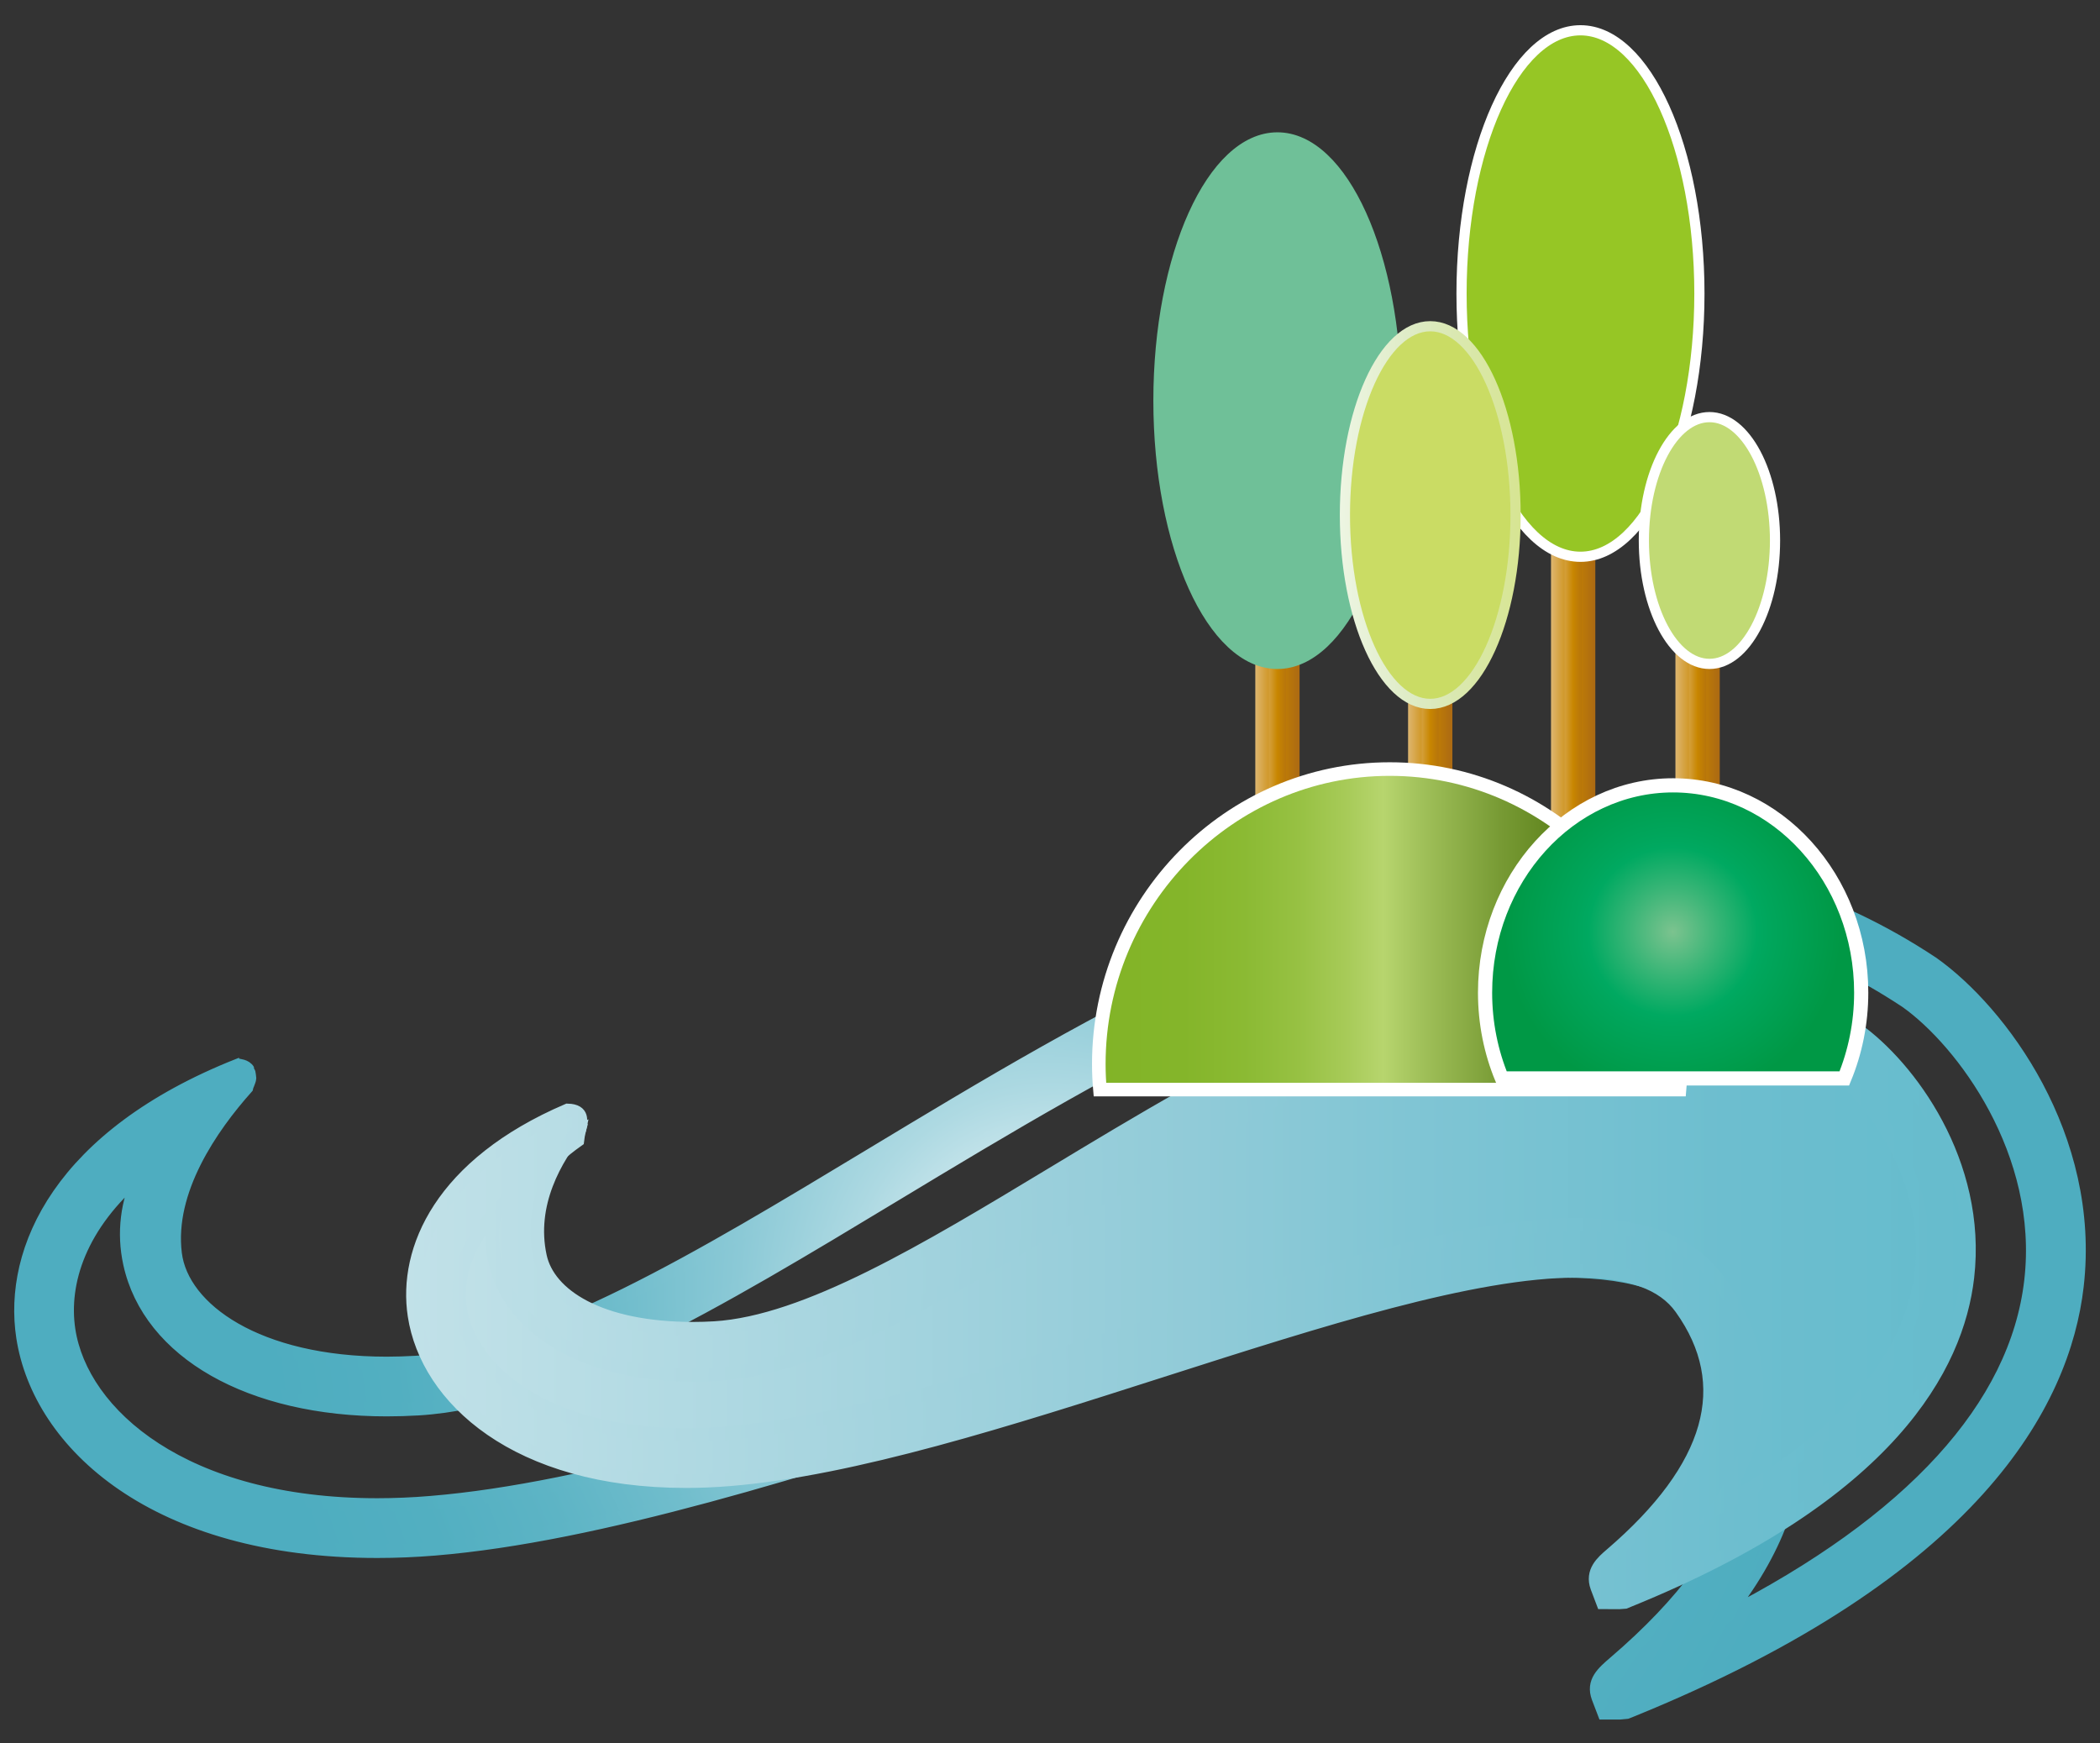 <?xml version="1.0" encoding="utf-8"?>
<!-- Generator: Adobe Illustrator 16.0.0, SVG Export Plug-In . SVG Version: 6.00 Build 0)  -->
<!DOCTYPE svg PUBLIC "-//W3C//DTD SVG 1.1//EN" "http://www.w3.org/Graphics/SVG/1.1/DTD/svg11.dtd">
<svg version="1.1" id="圖層_1" xmlns="http://www.w3.org/2000/svg" xmlns:xlink="http://www.w3.org/1999/xlink" x="0px" y="0px"
	 width="100px" height="83px" viewBox="0 0 100 83" enable-background="new 0 0 100 83" xml:space="preserve">
<rect x="0" y="0" width="100" height="83" fill="#333333" stroke="none"/>
<g>
	
		<radialGradient id="SVGID_1_" cx="90.916" cy="104.837" r="57.912" gradientTransform="matrix(0.647 0 0 0.647 -8.833 -6.481)" gradientUnits="userSpaceOnUse">
		<stop  offset="0" style="stop-color:#FFFFFF"/>
		<stop  offset="0.115" style="stop-color:#D7ECF1"/>
		<stop  offset="0.255" style="stop-color:#ADD9E2"/>
		<stop  offset="0.397" style="stop-color:#8BC9D6"/>
		<stop  offset="0.542" style="stop-color:#70BDCC"/>
		<stop  offset="0.689" style="stop-color:#5DB4C5"/>
		<stop  offset="0.84" style="stop-color:#52AFC1"/>
		<stop  offset="1" style="stop-color:#4EADC0"/>
	</radialGradient>
	
		<radialGradient id="SVGID_2_" cx="90.916" cy="104.837" r="58.21" gradientTransform="matrix(0.647 0 0 0.647 -8.833 -6.481)" gradientUnits="userSpaceOnUse">
		<stop  offset="0" style="stop-color:#FFFFFF"/>
		<stop  offset="0.115" style="stop-color:#D7ECF1"/>
		<stop  offset="0.255" style="stop-color:#ADD9E2"/>
		<stop  offset="0.397" style="stop-color:#8BC9D6"/>
		<stop  offset="0.542" style="stop-color:#70BDCC"/>
		<stop  offset="0.689" style="stop-color:#5DB4C5"/>
		<stop  offset="0.84" style="stop-color:#52AFC1"/>
		<stop  offset="1" style="stop-color:#4EADC0"/>
	</radialGradient>
	<path fill="url(#SVGID_1_)" stroke="url(#SVGID_2_)" stroke-width="0.647" stroke-miterlimit="10" d="M92.022,45.876
		c-4.715-3.128-9.925-4.712-15.486-4.712c-12.126,0-24.332,7.366-35.103,13.867c-8.082,4.879-15.716,9.489-21.639,9.854
		c-0.47,0.026-0.929,0.042-1.376,0.042c-6.174,0-9.752-2.582-10.081-5.228c-0.376-3.021,1.728-6.04,3.392-7.908
		c0.016-0.088,0.14-0.315,0.15-0.45c-0.015-0.191-0.056-0.355-0.064-0.365c-0.118-0.221-0.46-0.233-0.475-0.243
		C2.907,54.079,0.458,59.49,1.096,63.67c0.775,5.074,6.292,10.196,16.871,10.196c0.889,0,1.81-0.038,2.734-0.114
		c7.832-0.646,17.728-3.813,27.297-6.878c10.205-3.267,19.845-6.354,26.508-6.354c3.428,0,5.684,0.824,6.897,2.519
		c3.614,5.049,2.102,10.476-4.5,16.131c-0.572,0.492-1.069,0.917-0.793,1.664l0.277,0.724h0.764l0.308-0.029l0.2-0.078
		C94.053,74.791,98.258,66.79,98.9,61.249C99.725,54.125,95.255,48.164,92.022,45.876z M96.715,60.995
		c-0.693,6.002-5.714,11.479-14.612,16.021c5.161-6.414,3.621-11.72,1.088-15.258c-1.657-2.312-4.497-3.437-8.685-3.437
		c-7.008,0-16.805,3.14-27.177,6.46c-9.454,3.026-19.228,6.154-26.808,6.777c-0.865,0.073-1.726,0.109-2.555,0.109
		c-9.225,0-14.084-4.319-14.699-8.332c-0.345-2.27,0.537-5.026,3.433-7.457c-0.646,1.375-0.831,2.828-0.511,4.291
		c0.927,4.225,5.728,6.954,12.229,6.954c0.489,0,0.994-0.015,1.512-0.046c6.461-0.396,14.32-5.141,22.641-10.165
		c10.523-6.352,22.45-13.552,33.965-13.552c5.192,0,9.861,1.42,14.244,4.327C93.45,49.581,97.426,54.865,96.715,60.995z"/>
	<g>
		<linearGradient id="SVGID_3_" gradientUnits="userSpaceOnUse" x1="20.766" y1="60.873" x2="92.66" y2="60.873">
			<stop  offset="0" style="stop-color:#C1E1E8"/>
			<stop  offset="0.5" style="stop-color:#91CBD8"/>
			<stop  offset="0.646" style="stop-color:#80C5D4"/>
			<stop  offset="0.854" style="stop-color:#6DBECF"/>
			<stop  offset="1" style="stop-color:#66BCCD"/>
		</linearGradient>
		<linearGradient id="SVGID_4_" gradientUnits="userSpaceOnUse" x1="20.443" y1="60.873" x2="92.983" y2="60.873">
			<stop  offset="0" style="stop-color:#C1E1E8"/>
			<stop  offset="0.5" style="stop-color:#91CBD8"/>
			<stop  offset="0.646" style="stop-color:#80C5D4"/>
			<stop  offset="0.854" style="stop-color:#6DBECF"/>
			<stop  offset="1" style="stop-color:#66BCCD"/>
		</linearGradient>
		
			<path fill-rule="evenodd" clip-rule="evenodd" fill="url(#SVGID_3_)" stroke="url(#SVGID_4_)" stroke-width="0.647" stroke-miterlimit="10" d="
			M87.796,49.938C68.888,37.397,47.253,63.532,34.094,64.34c-9.005,0.556-12.578-5.815-6.601-10.039
			c0.017-0.151,0.045-0.304,0.079-0.458c-11.972,5.083-7.236,16.686,7.084,15.507c15.096-1.24,40.866-15.278,46.296-7.697
			c5.424,7.58-4.861,13.966-3.789,13.533C100.136,65.854,91.917,52.86,87.796,49.938z"/>
		<linearGradient id="SVGID_5_" gradientUnits="userSpaceOnUse" x1="19.662" y1="60.873" x2="93.761" y2="60.873">
			<stop  offset="0" style="stop-color:#C1E1E8"/>
			<stop  offset="0.5" style="stop-color:#91CBD8"/>
			<stop  offset="0.646" style="stop-color:#80C5D4"/>
			<stop  offset="0.854" style="stop-color:#6DBECF"/>
			<stop  offset="1" style="stop-color:#66BCCD"/>
		</linearGradient>
		<linearGradient id="SVGID_6_" gradientUnits="userSpaceOnUse" x1="19.338" y1="60.873" x2="94.085" y2="60.873">
			<stop  offset="0" style="stop-color:#C1E1E8"/>
			<stop  offset="0.5" style="stop-color:#91CBD8"/>
			<stop  offset="0.646" style="stop-color:#80C5D4"/>
			<stop  offset="0.854" style="stop-color:#6DBECF"/>
			<stop  offset="1" style="stop-color:#66BCCD"/>
		</linearGradient>
		<path fill="url(#SVGID_5_)" stroke="url(#SVGID_6_)" stroke-width="0.647" stroke-miterlimit="10" d="M88.403,49.023
			c-3.586-2.377-7.546-3.583-11.777-3.583c-9.177,0-18.373,5.55-26.485,10.447c-6.037,3.646-11.738,7.086-16.113,7.355
			c-0.347,0.021-0.689,0.031-1.017,0.031h-0.002c-4.48,0-6.9-1.603-7.296-3.449c-0.535-2.479,0.715-4.665,1.887-6.085
			c0.016-0.062,0.026-0.119,0.045-0.18c-0.052-0.131,0.176-0.662-0.614-0.682c-6.019,2.584-7.773,6.622-7.292,9.768
			c0.599,3.926,4.832,7.886,12.934,7.886c0.674,0,1.374-0.03,2.076-0.088c5.908-0.484,13.351-2.867,20.548-5.172
			c7.639-2.446,14.851-4.757,19.81-4.757c2.477,0,4.098,0.58,4.952,1.776c2.615,3.652,1.493,7.599-3.327,11.735
			c-0.423,0.363-0.948,0.813-0.677,1.556l0.273,0.72l0.765,0.004l0.285-0.021l0.2-0.083C90,71.158,93.194,65.054,93.685,60.823
			C94.317,55.359,90.889,50.785,88.403,49.023z M91.5,60.569c-0.482,4.165-3.825,7.999-9.75,11.245
			c3.09-4.504,1.924-8.247,0.095-10.803c-1.3-1.813-3.503-2.693-6.74-2.693c-5.302,0-12.674,2.362-20.481,4.86
			c-7.08,2.266-14.4,4.61-20.057,5.074c-0.642,0.054-1.282,0.082-1.896,0.082c-6.762,0-10.317-3.122-10.761-6.02
			c-0.212-1.391,0.227-3.036,1.672-4.583c-0.18,0.753-0.189,1.528-0.019,2.307c0.726,3.302,4.431,5.435,9.445,5.435h0.002
			c0.374,0,0.757-0.012,1.153-0.038c4.914-0.299,10.841-3.878,17.113-7.665c7.868-4.748,16.784-10.133,25.35-10.133
			c3.845,0,7.3,1.052,10.533,3.197C89.113,52.223,92.021,56.089,91.5,60.569z"/>
	</g>
	<linearGradient id="SVGID_7_" gradientUnits="userSpaceOnUse" x1="60.1" y1="34.219" x2="61.562" y2="34.219">
		<stop  offset="0" style="stop-color:#DEB66F"/>
		<stop  offset="0.243" style="stop-color:#D39E37"/>
		<stop  offset="0.5" style="stop-color:#C88600"/>
		<stop  offset="0.586" style="stop-color:#C28004"/>
		<stop  offset="1" style="stop-color:#AB6913"/>
	</linearGradient>
	<linearGradient id="SVGID_8_" gradientUnits="userSpaceOnUse" x1="59.776" y1="34.219" x2="61.885" y2="34.219">
		<stop  offset="0" style="stop-color:#DEB66F"/>
		<stop  offset="0.243" style="stop-color:#D39E37"/>
		<stop  offset="0.5" style="stop-color:#C88600"/>
		<stop  offset="0.586" style="stop-color:#C28004"/>
		<stop  offset="1" style="stop-color:#AB6913"/>
	</linearGradient>
	
		<rect x="60.1" y="29.074" fill-rule="evenodd" clip-rule="evenodd" fill="url(#SVGID_7_)" stroke="url(#SVGID_8_)" stroke-width="0.647" stroke-miterlimit="10" width="1.462" height="10.289"/>
	<linearGradient id="SVGID_9_" gradientUnits="userSpaceOnUse" x1="67.375" y1="34.219" x2="68.838" y2="34.219">
		<stop  offset="0" style="stop-color:#DEB66F"/>
		<stop  offset="0.243" style="stop-color:#D39E37"/>
		<stop  offset="0.5" style="stop-color:#C88600"/>
		<stop  offset="0.586" style="stop-color:#C28004"/>
		<stop  offset="1" style="stop-color:#AB6913"/>
	</linearGradient>
	<linearGradient id="SVGID_10_" gradientUnits="userSpaceOnUse" x1="67.052" y1="34.219" x2="69.161" y2="34.219">
		<stop  offset="0" style="stop-color:#DEB66F"/>
		<stop  offset="0.243" style="stop-color:#D39E37"/>
		<stop  offset="0.5" style="stop-color:#C88600"/>
		<stop  offset="0.586" style="stop-color:#C28004"/>
		<stop  offset="1" style="stop-color:#AB6913"/>
	</linearGradient>
	
		<rect x="67.375" y="29.074" fill-rule="evenodd" clip-rule="evenodd" fill="url(#SVGID_9_)" stroke="url(#SVGID_10_)" stroke-width="0.647" stroke-miterlimit="10" width="1.463" height="10.289"/>
	<linearGradient id="SVGID_11_" gradientUnits="userSpaceOnUse" x1="74.181" y1="30.832" x2="75.644" y2="30.832">
		<stop  offset="0" style="stop-color:#DEB66F"/>
		<stop  offset="0.243" style="stop-color:#D39E37"/>
		<stop  offset="0.5" style="stop-color:#C88600"/>
		<stop  offset="0.586" style="stop-color:#C28004"/>
		<stop  offset="1" style="stop-color:#AB6913"/>
	</linearGradient>
	<linearGradient id="SVGID_12_" gradientUnits="userSpaceOnUse" x1="73.857" y1="30.832" x2="75.967" y2="30.832">
		<stop  offset="0" style="stop-color:#DEB66F"/>
		<stop  offset="0.243" style="stop-color:#D39E37"/>
		<stop  offset="0.5" style="stop-color:#C88600"/>
		<stop  offset="0.586" style="stop-color:#C28004"/>
		<stop  offset="1" style="stop-color:#AB6913"/>
	</linearGradient>
	
		<rect x="74.181" y="22.302" fill-rule="evenodd" clip-rule="evenodd" fill="url(#SVGID_11_)" stroke="url(#SVGID_12_)" stroke-width="0.647" stroke-miterlimit="10" width="1.463" height="17.062"/>
	<path fill-rule="evenodd" clip-rule="evenodd" fill="#6FC098" stroke="#6FC098" stroke-width="0.485" stroke-miterlimit="10" d="
		M60.829,6.543c3.119,0,5.663,5.633,5.663,12.536c0,6.901-2.544,12.535-5.663,12.535c-3.121,0-5.665-5.634-5.665-12.535
		C55.164,12.176,57.708,6.543,60.829,6.543z"/>
	<path fill-rule="evenodd" clip-rule="evenodd" fill="#96C625" stroke="#FFFFFF" stroke-width="0.485" stroke-miterlimit="10" d="
		M75.259,1.442c3.121,0,5.665,5.633,5.665,12.536c0,6.904-2.544,12.535-5.665,12.535c-3.119,0-5.662-5.631-5.662-12.535
		C69.597,7.075,72.14,1.442,75.259,1.442z"/>
	<linearGradient id="SVGID_13_" gradientUnits="userSpaceOnUse" x1="80.106" y1="34.219" x2="81.57" y2="34.219">
		<stop  offset="0" style="stop-color:#DEB66F"/>
		<stop  offset="0.243" style="stop-color:#D39E37"/>
		<stop  offset="0.5" style="stop-color:#C88600"/>
		<stop  offset="0.586" style="stop-color:#C28004"/>
		<stop  offset="1" style="stop-color:#AB6913"/>
	</linearGradient>
	<linearGradient id="SVGID_14_" gradientUnits="userSpaceOnUse" x1="79.783" y1="34.219" x2="81.894" y2="34.219">
		<stop  offset="0" style="stop-color:#DEB66F"/>
		<stop  offset="0.243" style="stop-color:#D39E37"/>
		<stop  offset="0.5" style="stop-color:#C88600"/>
		<stop  offset="0.586" style="stop-color:#C28004"/>
		<stop  offset="1" style="stop-color:#AB6913"/>
	</linearGradient>
	
		<rect x="80.106" y="29.074" fill-rule="evenodd" clip-rule="evenodd" fill="url(#SVGID_13_)" stroke="url(#SVGID_14_)" stroke-width="0.647" stroke-miterlimit="10" width="1.464" height="10.289"/>
	<linearGradient id="SVGID_15_" gradientUnits="userSpaceOnUse" x1="52.324" y1="44.254" x2="80.028" y2="44.254">
		<stop  offset="0" style="stop-color:#82B427"/>
		<stop  offset="0.145" style="stop-color:#84B52A"/>
		<stop  offset="0.25" style="stop-color:#8BBA33"/>
		<stop  offset="0.344" style="stop-color:#97C143"/>
		<stop  offset="0.429" style="stop-color:#A8CB59"/>
		<stop  offset="0.489" style="stop-color:#B7D56E"/>
		<stop  offset="0.55" style="stop-color:#A2C25B"/>
		<stop  offset="0.691" style="stop-color:#779A34"/>
		<stop  offset="0.817" style="stop-color:#597E17"/>
		<stop  offset="0.925" style="stop-color:#466C06"/>
		<stop  offset="1" style="stop-color:#3F6600"/>
	</linearGradient>
	
		<path fill-rule="evenodd" clip-rule="evenodd" fill="url(#SVGID_15_)" stroke="#FFFFFF" stroke-width="0.647" stroke-miterlimit="10" d="
		M66.177,36.622c7.631,0,13.852,6.313,13.852,14.052c0,0.408-0.017,0.812-0.052,1.211H52.378c-0.035-0.399-0.054-0.803-0.054-1.211
		C52.324,42.936,58.547,36.622,66.177,36.622z"/>
	
		<radialGradient id="SVGID_16_" cx="136.769" cy="78.59" r="12.406" gradientTransform="matrix(0.647 0 0 0.647 -8.833 -6.481)" gradientUnits="userSpaceOnUse">
		<stop  offset="0" style="stop-color:#7CC38F"/>
		<stop  offset="0.267" style="stop-color:#38B576"/>
		<stop  offset="0.5" style="stop-color:#00A961"/>
		<stop  offset="0.572" style="stop-color:#00A65C"/>
		<stop  offset="1" style="stop-color:#009845"/>
	</radialGradient>
	
		<path fill-rule="evenodd" clip-rule="evenodd" fill="url(#SVGID_16_)" stroke="#FFFFFF" stroke-width="0.675" stroke-miterlimit="10" d="
		M79.67,37.397c4.936,0,8.959,4.437,8.959,9.874c0,1.456-0.29,2.836-0.804,4.082H71.52c-0.515-1.246-0.803-2.626-0.803-4.082
		C70.717,41.834,74.739,37.397,79.67,37.397z"/>
	<linearGradient id="SVGID_17_" gradientUnits="userSpaceOnUse" x1="63.803" y1="24.527" x2="72.413" y2="24.527">
		<stop  offset="0.006" style="stop-color:#EDF5E2"/>
		<stop  offset="0.449" style="stop-color:#DCEAC1"/>
		<stop  offset="1" style="stop-color:#D7E592"/>
	</linearGradient>
	
		<path fill-rule="evenodd" clip-rule="evenodd" fill="#CADC64" stroke="url(#SVGID_17_)" stroke-width="0.485" stroke-miterlimit="10" d="
		M68.106,15.535c2.237,0,4.064,4.04,4.064,8.992s-1.827,8.992-4.064,8.992s-4.062-4.04-4.062-8.992S65.869,15.535,68.106,15.535z"/>
	<path fill-rule="evenodd" clip-rule="evenodd" fill="#C1DA74" stroke="#FFFFFF" stroke-width="0.485" stroke-miterlimit="10" d="
		M81.404,19.863c1.72,0,3.121,2.638,3.121,5.875s-1.401,5.876-3.121,5.876c-1.722,0-3.125-2.639-3.125-5.876
		S79.683,19.863,81.404,19.863z"/>
</g>
</svg>
